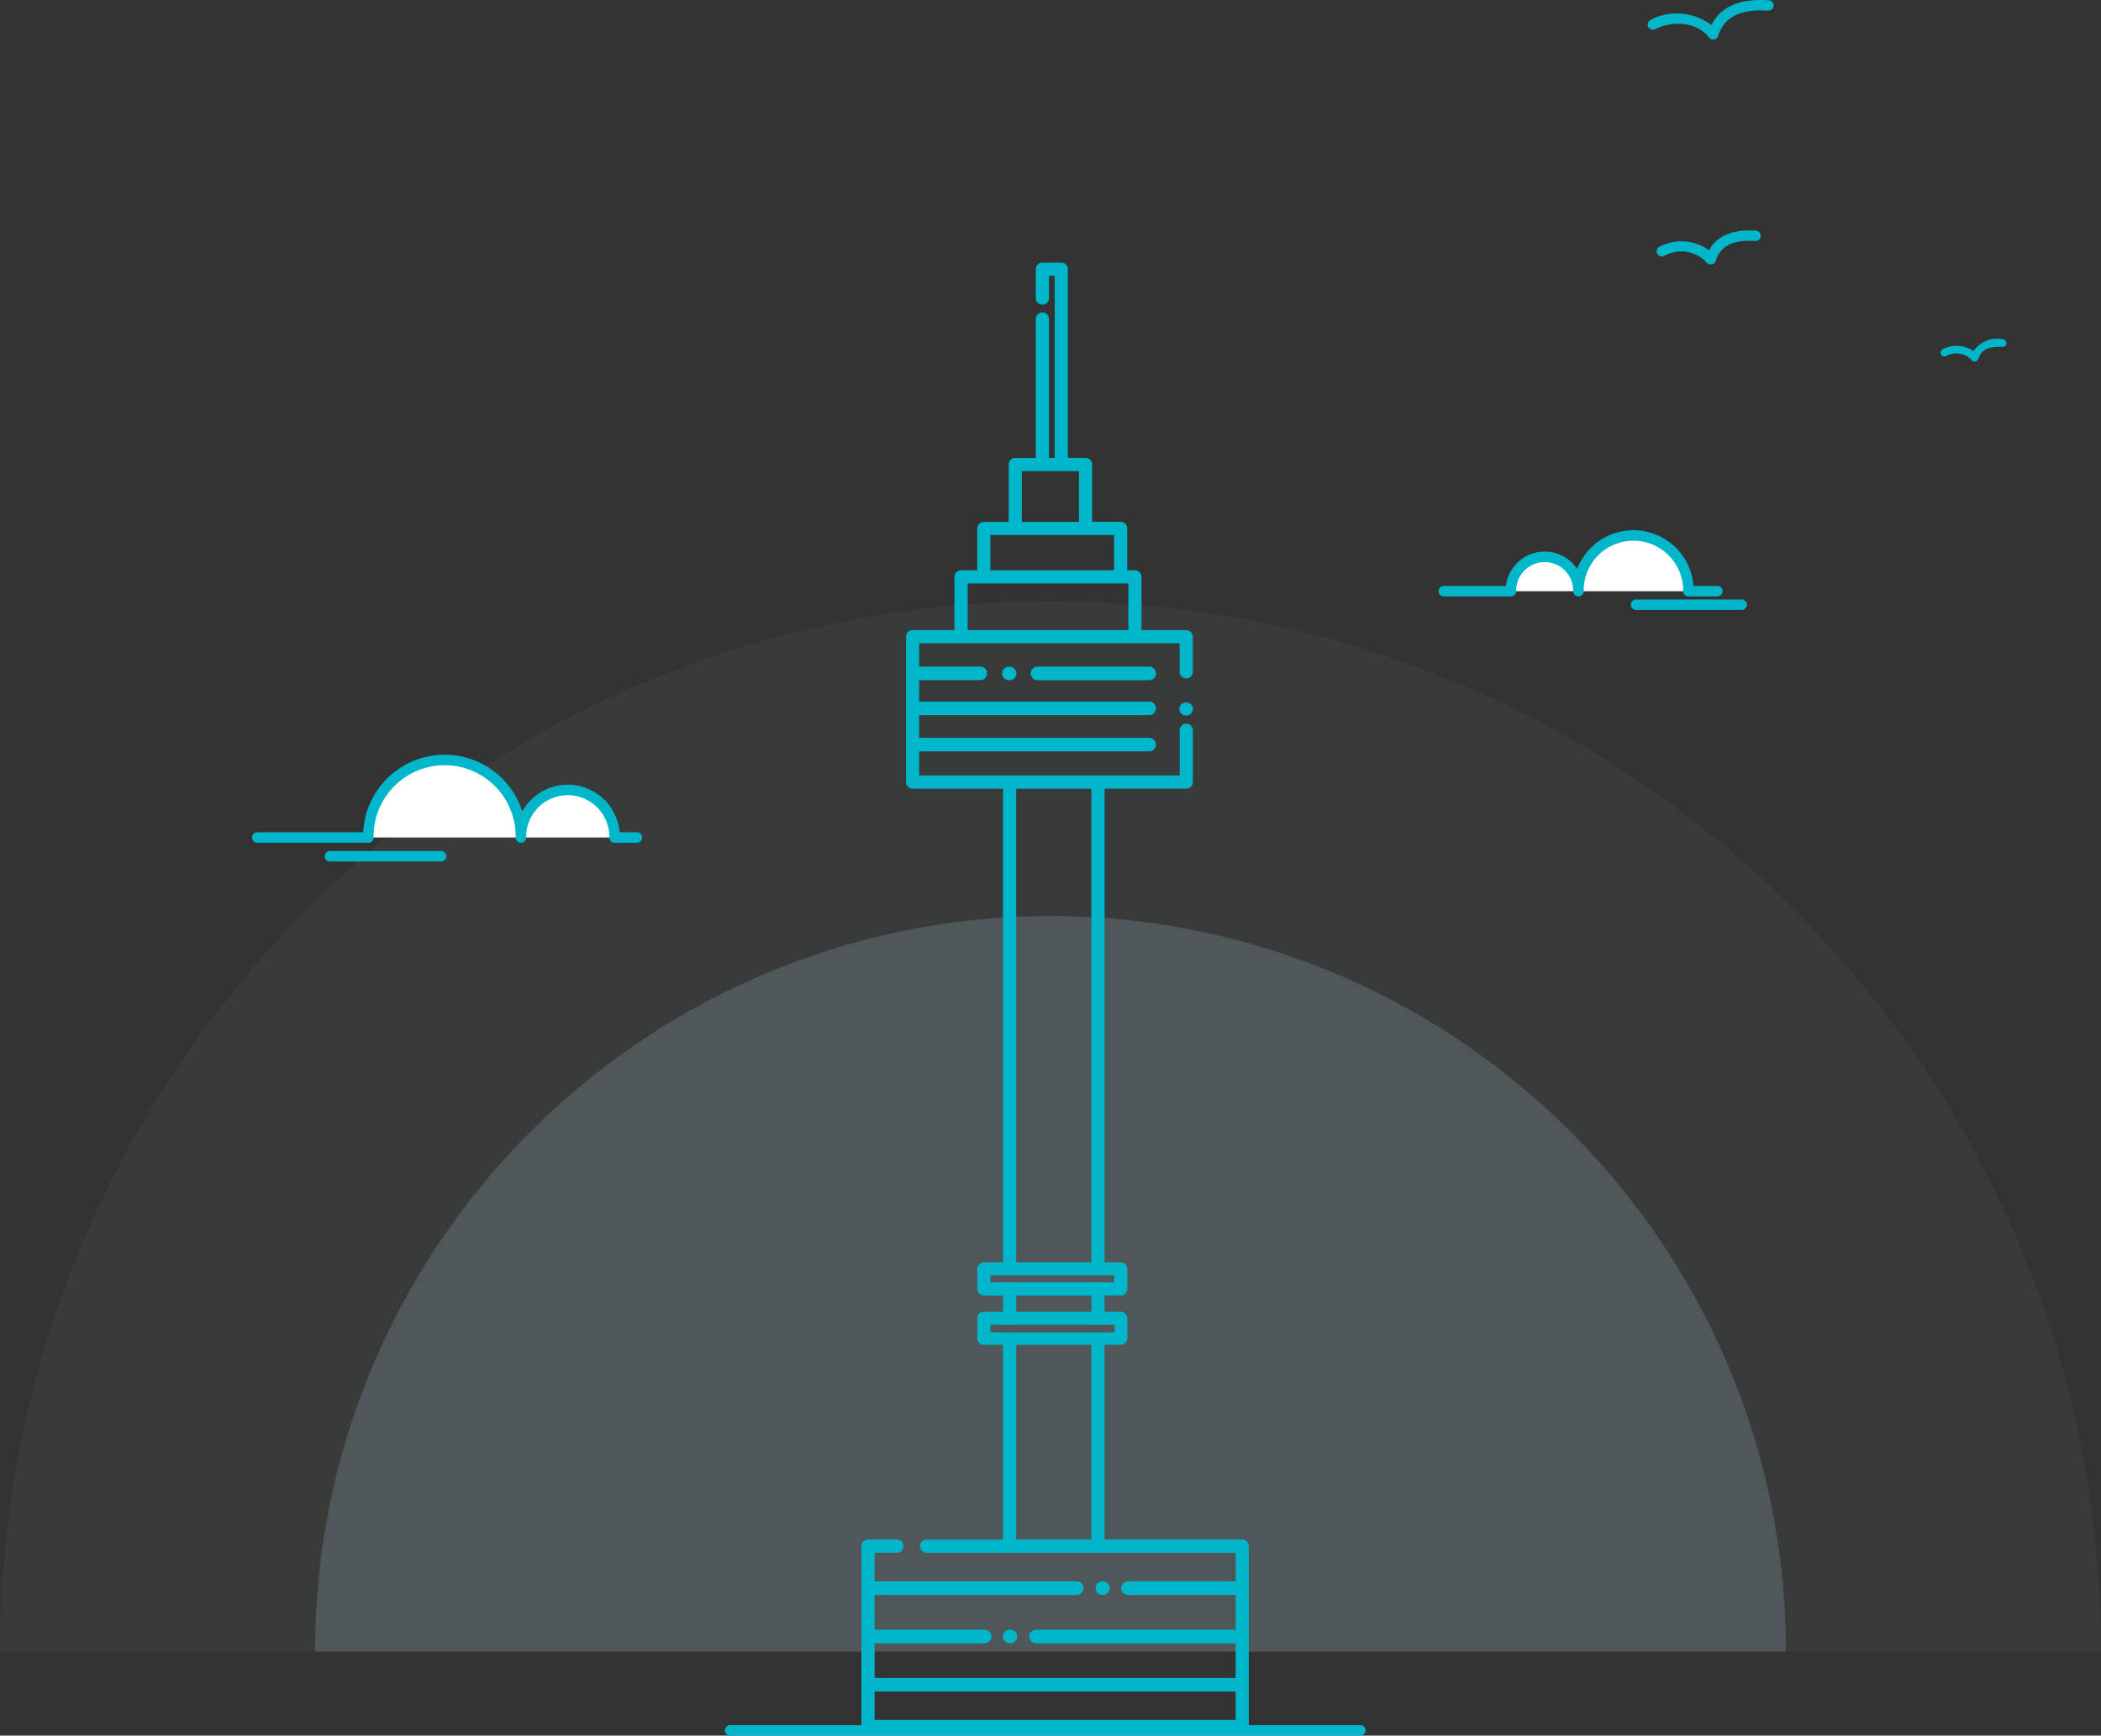 <svg xmlns="http://www.w3.org/2000/svg" width="200" height="165.243" viewBox="0 0 200 165.243">
  <rect x="0" y="0" width="200" height="165.243" fill="#333333" stroke="none"/>
  <g id="ic-branch-seoul" transform="translate(-181 -467.757)">
    <path id="Subtraction_1" data-name="Subtraction 1" d="M250,1280H50a100.737,100.737,0,0,1,2.032-20.154,99.452,99.452,0,0,1,15.047-35.757,100.293,100.293,0,0,1,44-36.231,99.511,99.511,0,0,1,18.771-5.827,100.977,100.977,0,0,1,40.307,0,99.449,99.449,0,0,1,35.757,15.047,100.292,100.292,0,0,1,36.23,44,99.5,99.5,0,0,1,5.827,18.771A100.742,100.742,0,0,1,250,1280Z" transform="translate(131 -655)" fill="#accace" opacity="0.05"/>
    <path id="Subtraction_2" data-name="Subtraction 2" d="M194,1250H54a69.675,69.675,0,0,1,11.955-39.138,70.2,70.2,0,0,1,30.8-25.361,69.908,69.908,0,0,1,66.385,6.454,70.2,70.2,0,0,1,25.362,30.8A69.562,69.562,0,0,1,194,1250h0Z" transform="translate(157 -625)" fill="#accace" opacity="0.2"/>
    <g id="Group_978" data-name="Group 978" transform="translate(27 41.184)">
      <g id="Group_973" data-name="Group 973" transform="translate(310.861 426.574)">
        <path id="Path_1642" data-name="Path 1642" d="M645.947,162a.492.492,0,0,1-.4-.2c-1.015-1.364-3.261-1.716-5.115-.8a.493.493,0,1,1-.436-.884,5.412,5.412,0,0,1,5.78.5c.889-1.765,2.683-2.538,5.47-2.362a.493.493,0,0,1,.46.523.487.487,0,0,1-.523.461c-3.5-.222-4.4,1.277-4.771,2.425a.493.493,0,0,1-.389.335A.517.517,0,0,1,645.947,162Z" transform="translate(-639.726 -158.229)" fill="#00b6cb"/>
      </g>
      <g id="Group_974" data-name="Group 974" transform="translate(311.718 448.51)">
        <path id="Path_1643" data-name="Path 1643" d="M702.257,194.965a.493.493,0,0,1-.4-.2,3.3,3.3,0,0,0-4.034-.623.493.493,0,1,1-.436-.884,4.514,4.514,0,0,1,4.7.343c.759-1.38,2.263-2.006,4.47-1.866a.493.493,0,0,1-.062.984c-2.779-.177-3.486,1-3.776,1.9a.492.492,0,0,1-.388.335A.512.512,0,0,1,702.257,194.965Z" transform="translate(-697.117 -191.717)" fill="#00b6cb"/>
      </g>
      <g id="Group_977" data-name="Group 977" transform="translate(338.734 458.862)">
        <path id="Path_1646" data-name="Path 1646" d="M727.8,264.363a.365.365,0,0,1-.293-.147,1.994,1.994,0,0,0-2.429-.368.365.365,0,1,1-.321-.656,2.843,2.843,0,0,1,2.926.176,2.767,2.767,0,0,1,2.792-1.127.365.365,0,0,1,.342.386.36.36,0,0,1-.386.342c-1.66-.1-2.094.557-2.284,1.141a.366.366,0,0,1-.288.248A.4.4,0,0,1,727.8,264.363Z" transform="translate(-724.557 -262.23)" fill="#00b6cb"/>
      </g>
    </g>
    <line id="Line_3" data-name="Line 3" x2="60" transform="translate(250.5 632.5)" fill="none" stroke="#00b6cb" stroke-linecap="round" stroke-width="1"/>
    <g id="Group_1056" data-name="Group 1056" transform="translate(-540.267 119.766)">
      <path id="Path_1787" data-name="Path 1787" d="M839.516,494.567h-13.1V476.026h1.532a.627.627,0,0,0,.627-.627v-1.9a.628.628,0,0,0-.627-.628h-1.532V471.33h1.532a.627.627,0,0,0,.627-.627v-1.9a.628.628,0,0,0-.627-.628h-1.532v-45.1h7.775a.628.628,0,0,0,.628-.628v-4.909a.628.628,0,1,0-1.255,0v4.282H808.766v-2.292h21.893a.646.646,0,1,0,0-1.293H808.766v-2.156h21.893a.646.646,0,1,0,0-1.293H808.766v-2.042a.424.424,0,0,0,.051.005h5.762a.646.646,0,0,0,0-1.293h-5.762c-.018,0-.034,0-.051,0V409.24h24.793v2.734a.628.628,0,0,0,1.255,0v-3.362a.628.628,0,0,0-.628-.627H829.93v-5.071a.627.627,0,0,0-.627-.627h-.733V398.3a.628.628,0,0,0-.627-.628h-2.711v-5.457a.628.628,0,0,0-.628-.627h-1.682V373.62a.628.628,0,0,0-.627-.628h-1.8a.628.628,0,0,0-.628.628v2.768a.628.628,0,0,0,1.255,0v-2.141h.548V391.59h-.548v-13.2a.628.628,0,1,0-1.255,0v13.2h-1.955a.627.627,0,0,0-.627.627v5.457h-2.363a.628.628,0,0,0-.627.628v3.985h-1.541a.627.627,0,0,0-.627.627v5.071h-3.986a.627.627,0,0,0-.627.627V422.45a.628.628,0,0,0,.627.628h8.607v45.1h-1.826a.628.628,0,0,0-.627.628v1.9a.627.627,0,0,0,.627.627h1.826v1.542h-1.826a.628.628,0,0,0-.627.628v1.9a.627.627,0,0,0,.627.627h1.826v18.541h-7.25a.628.628,0,1,0,0,1.255h29.394v2.725H828.647a.646.646,0,0,0,0,1.293h10.242v3.306h-19a.646.646,0,1,0,0,1.293h19v3.3H804.522v-3.3H815a.646.646,0,1,0,0-1.293H804.522V499.84h19.239a.646.646,0,1,0,0-1.293H804.522v-2.725h2.15a.628.628,0,0,0,0-1.255h-2.778a.628.628,0,0,0-.627.628v17.17a.627.627,0,0,0,.627.627h35.622a.627.627,0,0,0,.627-.627V495.2A.628.628,0,0,0,839.516,494.567Zm-20.98-101.723h5.441v4.83h-5.441Zm-2.99,6.085h11.77v3.358h-11.77Zm-2.168,4.613h15.3v4.443h-15.3ZM818,423.078h7.157v45.1H818Zm-2.436,47v-.005h-.017v-.645h.017v-.025h11.758v.675h-.91v-.005h-1.255v.005H818v-.005h-1.254v.005Zm9.593,1.249v1.542H818V471.33Zm0,23.237H818V476.026h7.157Zm-9.593-19.719v-.076h-.017v-.645h.017v-.005h1.182v.005H818v-.005h7.157v.005h1.255v-.005h.97v.726Zm23.326,36.89H804.522v-2.7h34.367Z" fill="#00b6cb"/>
      <path id="Path_1788" data-name="Path 1788" d="M826.264,499.841a.646.646,0,1,0,0-1.293h-.06a.646.646,0,0,0,0,1.293Z" fill="#00b6cb"/>
      <path id="Path_1789" data-name="Path 1789" d="M834.207,414.872h-.054a.62.62,0,0,0,0,1.24h.054a.62.62,0,0,0,0-1.24Z" fill="#00b6cb"/>
      <path id="Path_1790" data-name="Path 1790" d="M817.384,503.146a.646.646,0,0,0,0,1.293h.06a.646.646,0,1,0,0-1.293Z" fill="#00b6cb"/>
      <path id="Path_1791" data-name="Path 1791" d="M820.025,411.459a.646.646,0,0,0,0,1.293h10.634a.646.646,0,1,0,0-1.293Z" fill="#00b6cb"/>
      <path id="Path_1792" data-name="Path 1792" d="M817.309,411.46a.646.646,0,1,0,0,1.293h.06a.646.646,0,0,0,0-1.293Z" fill="#00b6cb"/>
    </g>
    <g id="Clouds" transform="translate(106.281 315.315)">
      <g id="Group_1057" data-name="Group 1057" transform="translate(99.214 224.845)">
        <path id="Path_1793" data-name="Path 1793" d="M124.786,218.778a7.261,7.261,0,1,1,14.52,0m11.036,0h-2.117M131.7,220.565H121.129m3.657-1.787H114.214m34.011,0a4.46,4.46,0,1,0-8.919,0" transform="translate(-114.214 -211.445)" fill="#fff" stroke="#00b6cb" stroke-linecap="round" stroke-linejoin="round" stroke-width="1"/>
      </g>
      <g id="Group_1058" data-name="Group 1058" transform="translate(208.161 179.442)">
        <path id="Path_1794" data-name="Path 1794" d="M534.172,202.728a5.234,5.234,0,1,1,10.467,0m-16.9,0h-6.386m28.349,1.289H539.655m7.744-1.289h-2.76m-10.467,0a3.215,3.215,0,1,0-6.429,0" transform="translate(-517.357 -173.442)" fill="#fff" stroke="#00b6cb" stroke-linecap="round" stroke-linejoin="round" stroke-width="1"/>
      </g>
    </g>
  </g>
</svg>
